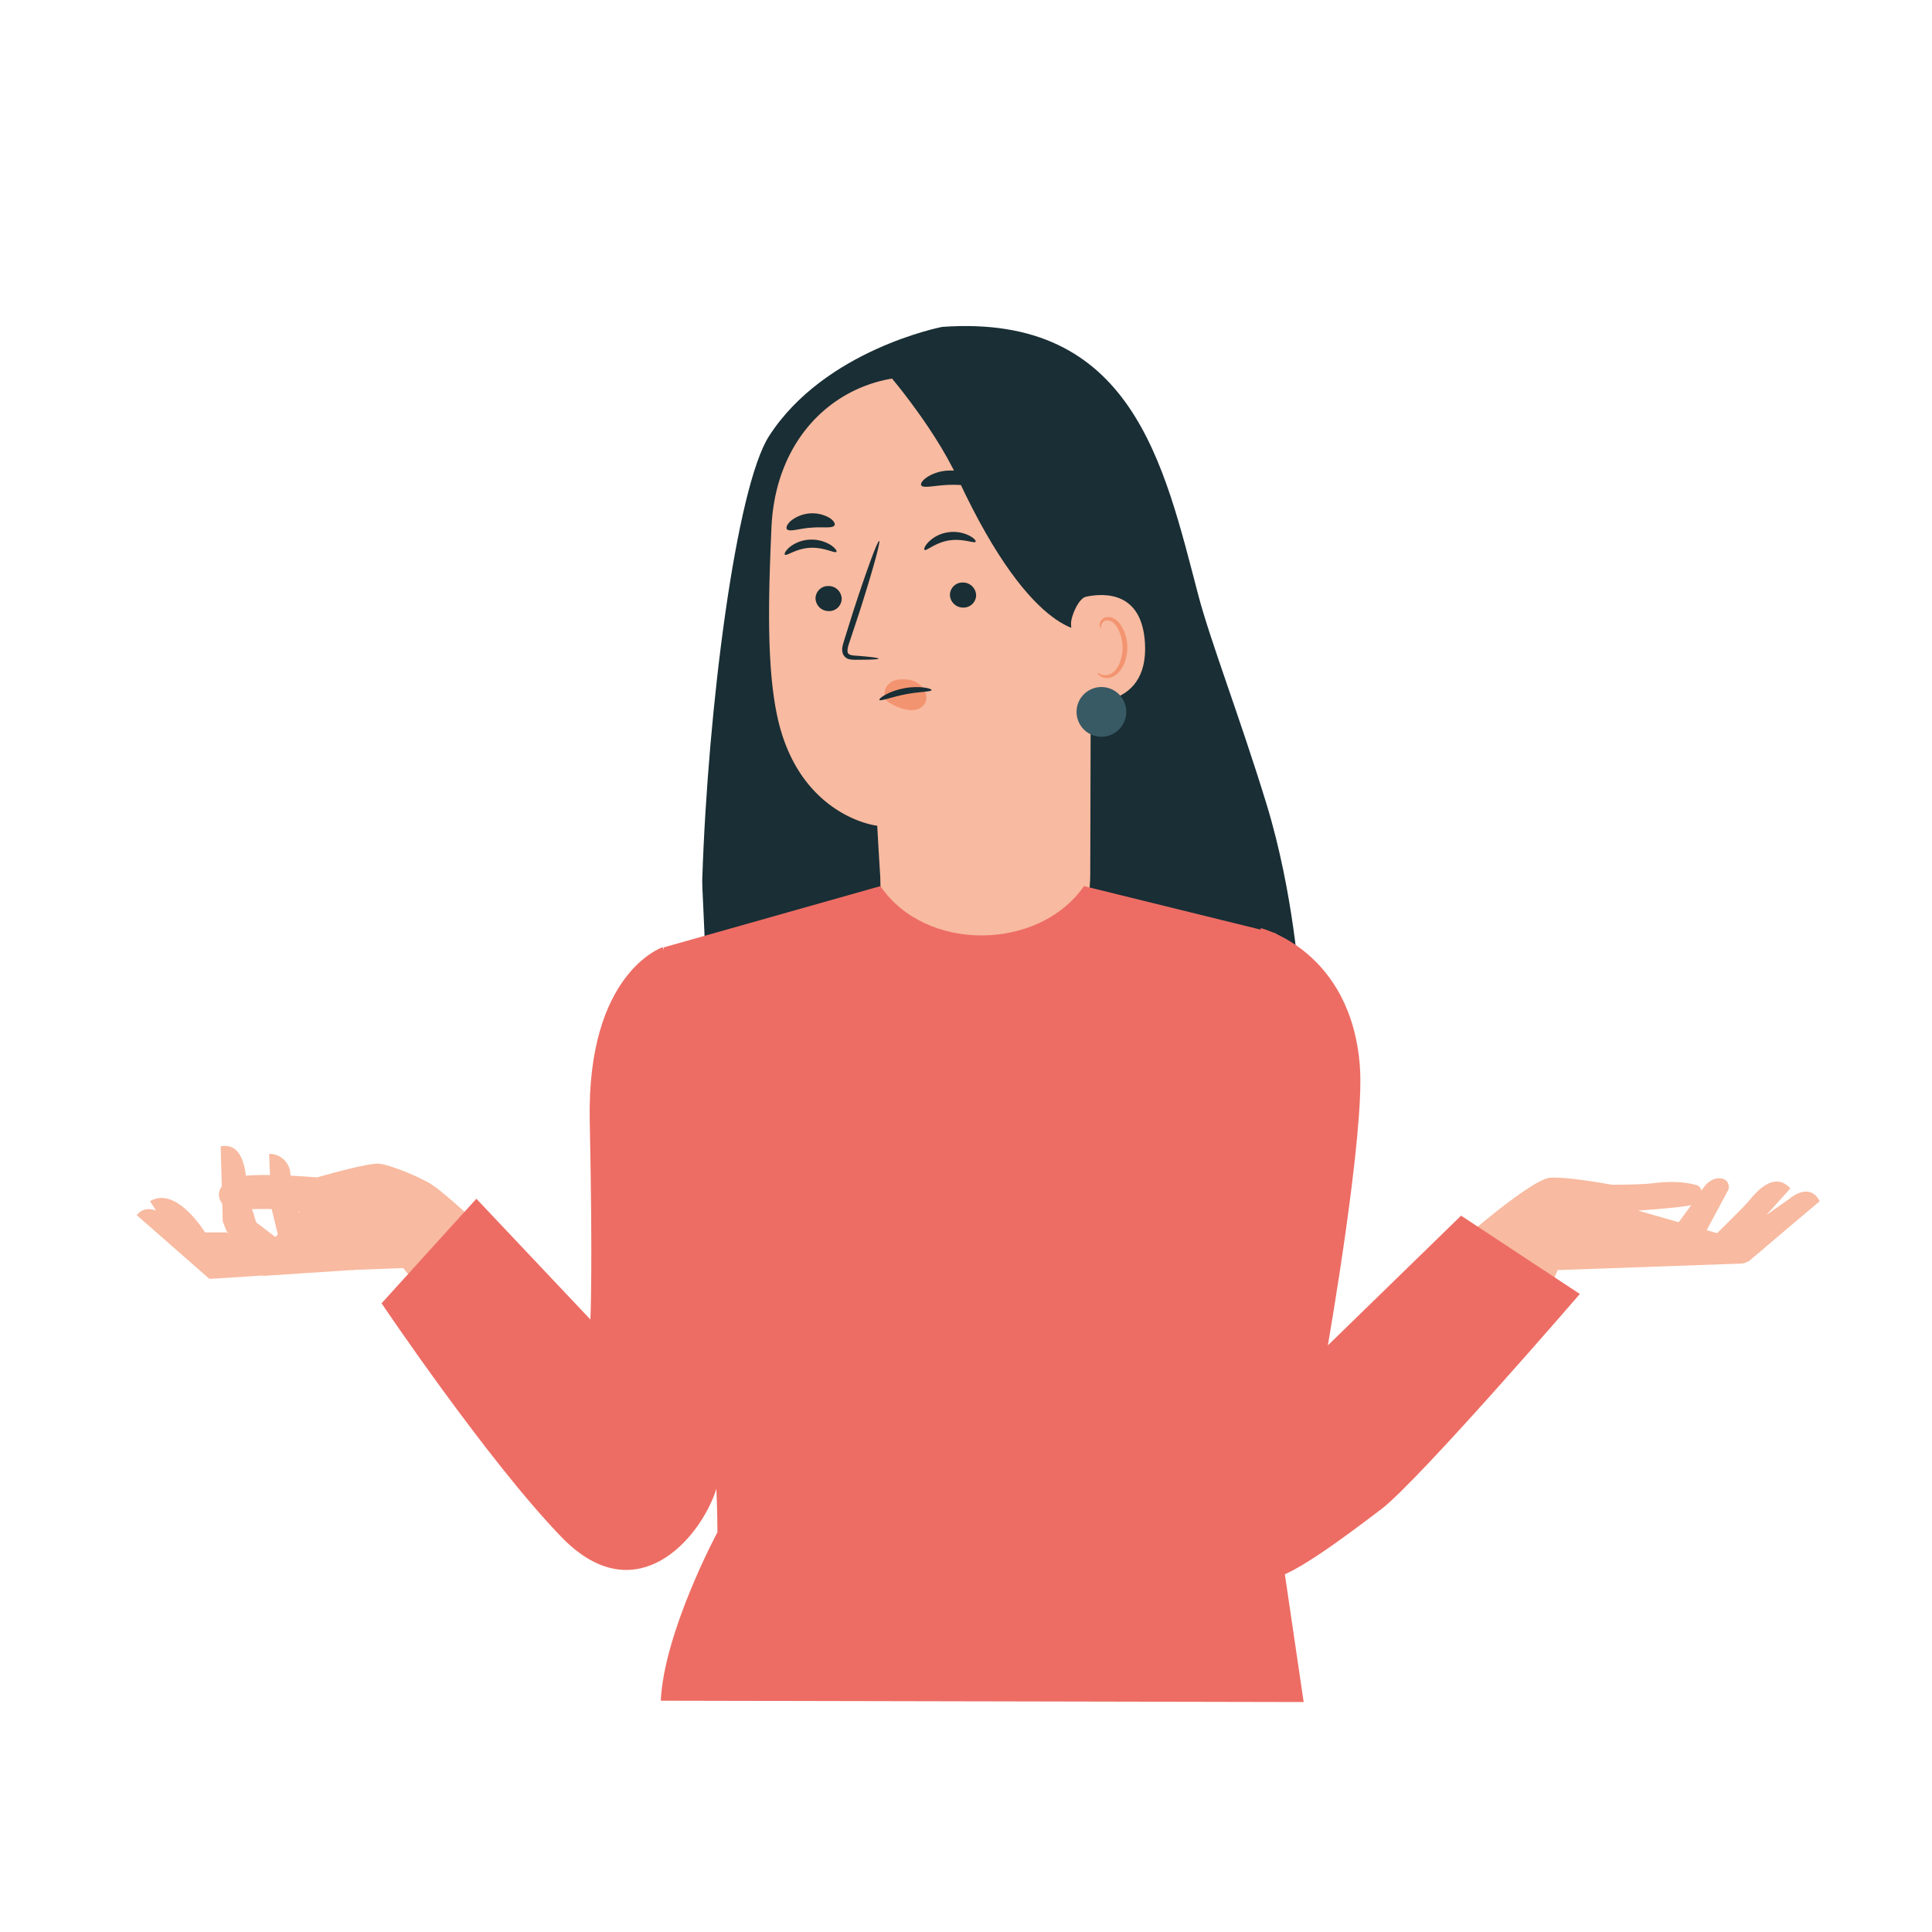 <svg id="Слой_1" data-name="Слой 1" xmlns="http://www.w3.org/2000/svg" viewBox="0 0 800 800"><defs><style>.cls-1{fill:#f8baa0;}.cls-2{fill:#192e35;}.cls-3{fill:#f39470;}.cls-4{fill:#ed6d64;}.cls-5{fill:#385a65;}</style></defs><path class="cls-1" d="M198.33,507.27s-14-13.17-19.42-16.67-17.49-8.31-22-8.75-25.66,5.69-25.66,5.69-31.19-2.77-36.44.87-4.81,7.44-2.62,10.21,10.64,1.89,20,2,11.8,1,11.8,1L110.4,516.11l35.13,9.77,21.43-.81,7.73,9.72Z"/><path class="cls-1" d="M91.38,474.66l.85,31.09,1.5,3.86,15.34,18.7,37.41-2.47-29.81-11.61-10.59-8.06L102,492.89S103.25,472.4,91.38,474.66Z"/><path class="cls-1" d="M94,510.32H84.9S73,490.77,62.13,497.41l2.5,3.87s-4.9-2.22-8,1.9l30,26.31H88l32-2.06Z"/><path class="cls-1" d="M142.57,509.42l-16.5-1.11-4.94-13.53-.91-9.09a8.67,8.67,0,0,0-8.63-7.89h-.16l.93,22.3L115.75,514l13.41,7.91h16.4Z"/><path class="cls-2" d="M496.18,246.4C482,192.47,469,129.72,390.12,135.36c0,0-48.59,9.35-71.67,45.21-13.57,21.09-25.33,112-27.67,183.84h0v0c-.09,2.93,1.13,23.31,1,26.17L500.53,408h37.6s-2.36-38.1-13.69-75.05C513.42,297,501.19,265.49,496.18,246.4Z"/><path class="cls-1" d="M379.63,155.91l4.93-4.71,53.31,21.49a14.88,14.88,0,0,1,14.05,14.4l-.47,173.68c.07,11.78-2.29,22-9.4,31.37L434.56,402c-17.07,22.54-52.18,20.68-65.7-4.15a18.85,18.85,0,0,1-1.88-4.49,35.42,35.42,0,0,1-.8-3.88c-1.58-14-1.67-26.09-1.67-26.09-.95-15.34-1.27-21.64-1.27-21.5s-32.65-3.75-41.47-45.66c-4.39-20.84-3.57-49.51-2.33-77.73C321.15,179.46,348.24,155.87,379.63,155.91Z"/><path class="cls-2" d="M393.35,246.38a5.42,5.42,0,0,0,5.5,5.2,5.18,5.18,0,0,0,5.34-5.16,5.43,5.43,0,0,0-5.49-5.21A5.19,5.19,0,0,0,393.35,246.38Z"/><path class="cls-2" d="M337.69,247.83a5.44,5.44,0,0,0,5.5,5.21,5.19,5.19,0,0,0,5.34-5.17,5.43,5.43,0,0,0-5.49-5.21A5.2,5.2,0,0,0,337.69,247.83Z"/><path class="cls-2" d="M325,229.68c.71.67,4.66-2.57,10.49-2.85s10.25,2.43,10.85,1.68c.3-.33-.45-1.57-2.38-2.84a15,15,0,0,0-8.73-2.21,14.35,14.35,0,0,0-8.31,3.14C325.21,228.07,324.67,229.38,325,229.68Z"/><path class="cls-2" d="M382.84,227.69c.77.6,4.38-3,10.14-3.91s10.45,1.36,11,.56c.25-.36-.61-1.52-2.67-2.58a14.85,14.85,0,0,0-8.91-1.31,14.26,14.26,0,0,0-7.93,4C382.88,226.07,382.47,227.43,382.84,227.69Z"/><path class="cls-2" d="M363.81,272.72c0-.33-3.64-.78-9.55-1.23-1.5-.08-2.93-.31-3.23-1.31s.14-2.69.78-4.46c1.21-3.68,2.49-7.52,3.83-11.56,5.3-16.45,9.07-29.94,8.4-30.15s-5.5,13-10.81,29.4c-1.27,4.06-2.49,7.92-3.64,11.62-.48,1.72-1.35,3.69-.48,5.88a3.74,3.74,0,0,0,2.56,2.06,10.3,10.3,0,0,0,2.54.22C360.14,273.21,363.8,273.05,363.81,272.72Z"/><path class="cls-3" d="M382,284.58a9.61,9.61,0,0,0-6.8-3.23c-3.67-.21-6.25.26-8.21,3.13a6.07,6.07,0,0,0-.41,4.71c.43.68.11.69.77,1.17a21.72,21.72,0,0,0,7.91,3.46c2.83.65,6.09,0,7.55-2.32C384.14,289.47,383.67,286.56,382,284.58Z"/><path class="cls-2" d="M381.44,200.91c.75,1.49,5.77,0,11.93-.15s11.34,1,11.92-.54c.26-.73-.82-2.08-3-3.29a18.52,18.52,0,0,0-9.21-2.08,17.79,17.79,0,0,0-9,2.6C382,198.8,381.11,200.2,381.44,200.91Z"/><path class="cls-2" d="M325.85,219.13c1.09,1.27,5-.3,9.87-.61,4.81-.48,9,.44,9.83-1,.38-.69-.33-2-2.18-3.15a14.29,14.29,0,0,0-15.87,1.29C325.86,217.11,325.37,218.5,325.85,219.13Z"/><path class="cls-2" d="M450.85,261.21s-22.43,5.43-54.28-63.15c-10.84-23.34-31.89-46.86-31.89-46.86l19.75-2.85s58.88,16.59,59.88,17.34,14.85,30.45,14.85,30.45Z"/><path class="cls-1" d="M443.49,258.47c-.15-3.15,3.12-10.75,6.2-11.39,8.23-1.71,23.22-1.79,24.42,19.27,1.63,28.8-27.61,24.5-27.71,23.67C446.32,289.38,444,269.33,443.49,258.47Z"/><path class="cls-3" d="M454.58,278.62c.12-.1.52.32,1.39.66a5,5,0,0,0,3.75-.14c3-1.28,5.27-6.26,5.11-11.46a16.45,16.45,0,0,0-1.81-7.1c-1-2.06-2.44-3.45-4-3.64a2.56,2.56,0,0,0-2.88,1.55c-.34.82-.13,1.39-.28,1.45s-.64-.45-.48-1.65a3.25,3.25,0,0,1,1-1.87,3.78,3.78,0,0,1,2.73-.89c2.23,0,4.35,2,5.5,4.16a17,17,0,0,1,2.19,7.93c.15,5.81-2.52,11.41-6.61,12.85a5.39,5.39,0,0,1-4.63-.5C454.67,279.31,454.48,278.67,454.58,278.62Z"/><path class="cls-2" d="M385.74,285.74c-.08.74-5,.63-10.84,1.76s-10.4,3-10.75,2.31,4-3.66,10.27-4.83S385.87,285.08,385.74,285.74Z"/><path class="cls-1" d="M610.77,508.89s24.12-20.66,31.11-21.21,25.37,2.87,25.37,2.87,11.61.1,17.38-.62c8.69-1.09,14.63-.18,18.12.88,1.74.53,3.91,4.86-1.21,7.81-2.16,1.25-23.25,2.67-23.25,2.67l52.76,15.07L724.2,522a5.37,5.37,0,0,1-3.23,1.22l-76,2.69-3.47,8.49Z"/><path class="cls-1" d="M668.36,508.91H693s8.64-11.48,11.77-16.26c2.73-4.18,6-5.41,8.9-4.42a3.22,3.22,0,0,1,1.75,1.5h0a3.41,3.41,0,0,1,.05,3.29l-10.84,20.22,5.68-1.91s11.38-11.14,13.58-13.72,10.3-13.42,17.47-5.51l-9.93,11,9.93-7s7.91-6.8,12.14,1.29L724,522.33"/><path class="cls-4" d="M522.1,384.32s37.38,9.12,41,57.26C565.23,469,549.83,557.1,549.83,557.1L605,503.38l49.18,32.43S587.29,613.34,571.85,625s-40,30.4-48,28.88-8-36.48-8-36.48V424.33Z"/><path class="cls-4" d="M274.43,392.21s-31.51,10.36-30.23,71.9.28,82.27.28,82.27l-47.22-50L158,539.67s43.88,65.2,74.59,96.89c28.94,29.85,54.66,3.93,63-17.07,6.77-17,12.22-81.65,12.22-81.65Z"/><path class="cls-4" d="M267.87,431.4S288.93,573.06,293,585.47s4.07,49,4.07,49-22.1,41.15-23.46,69.76l266.21.55-17.3-117.55c-.59-4.39-.63-17.89-.39-22.31,1.12-20.71,2.72-65.12,8.65-92.41,6.9-31.73-2.39-86-2.39-86l-79.52-19.59c-18.82,27.05-65.78,27.41-84.3,0l-89.74,25.37Z"/><path class="cls-5" d="M466.36,294.78a10.29,10.29,0,1,1-10.29-10.29A10.28,10.28,0,0,1,466.36,294.78Z"/></svg>